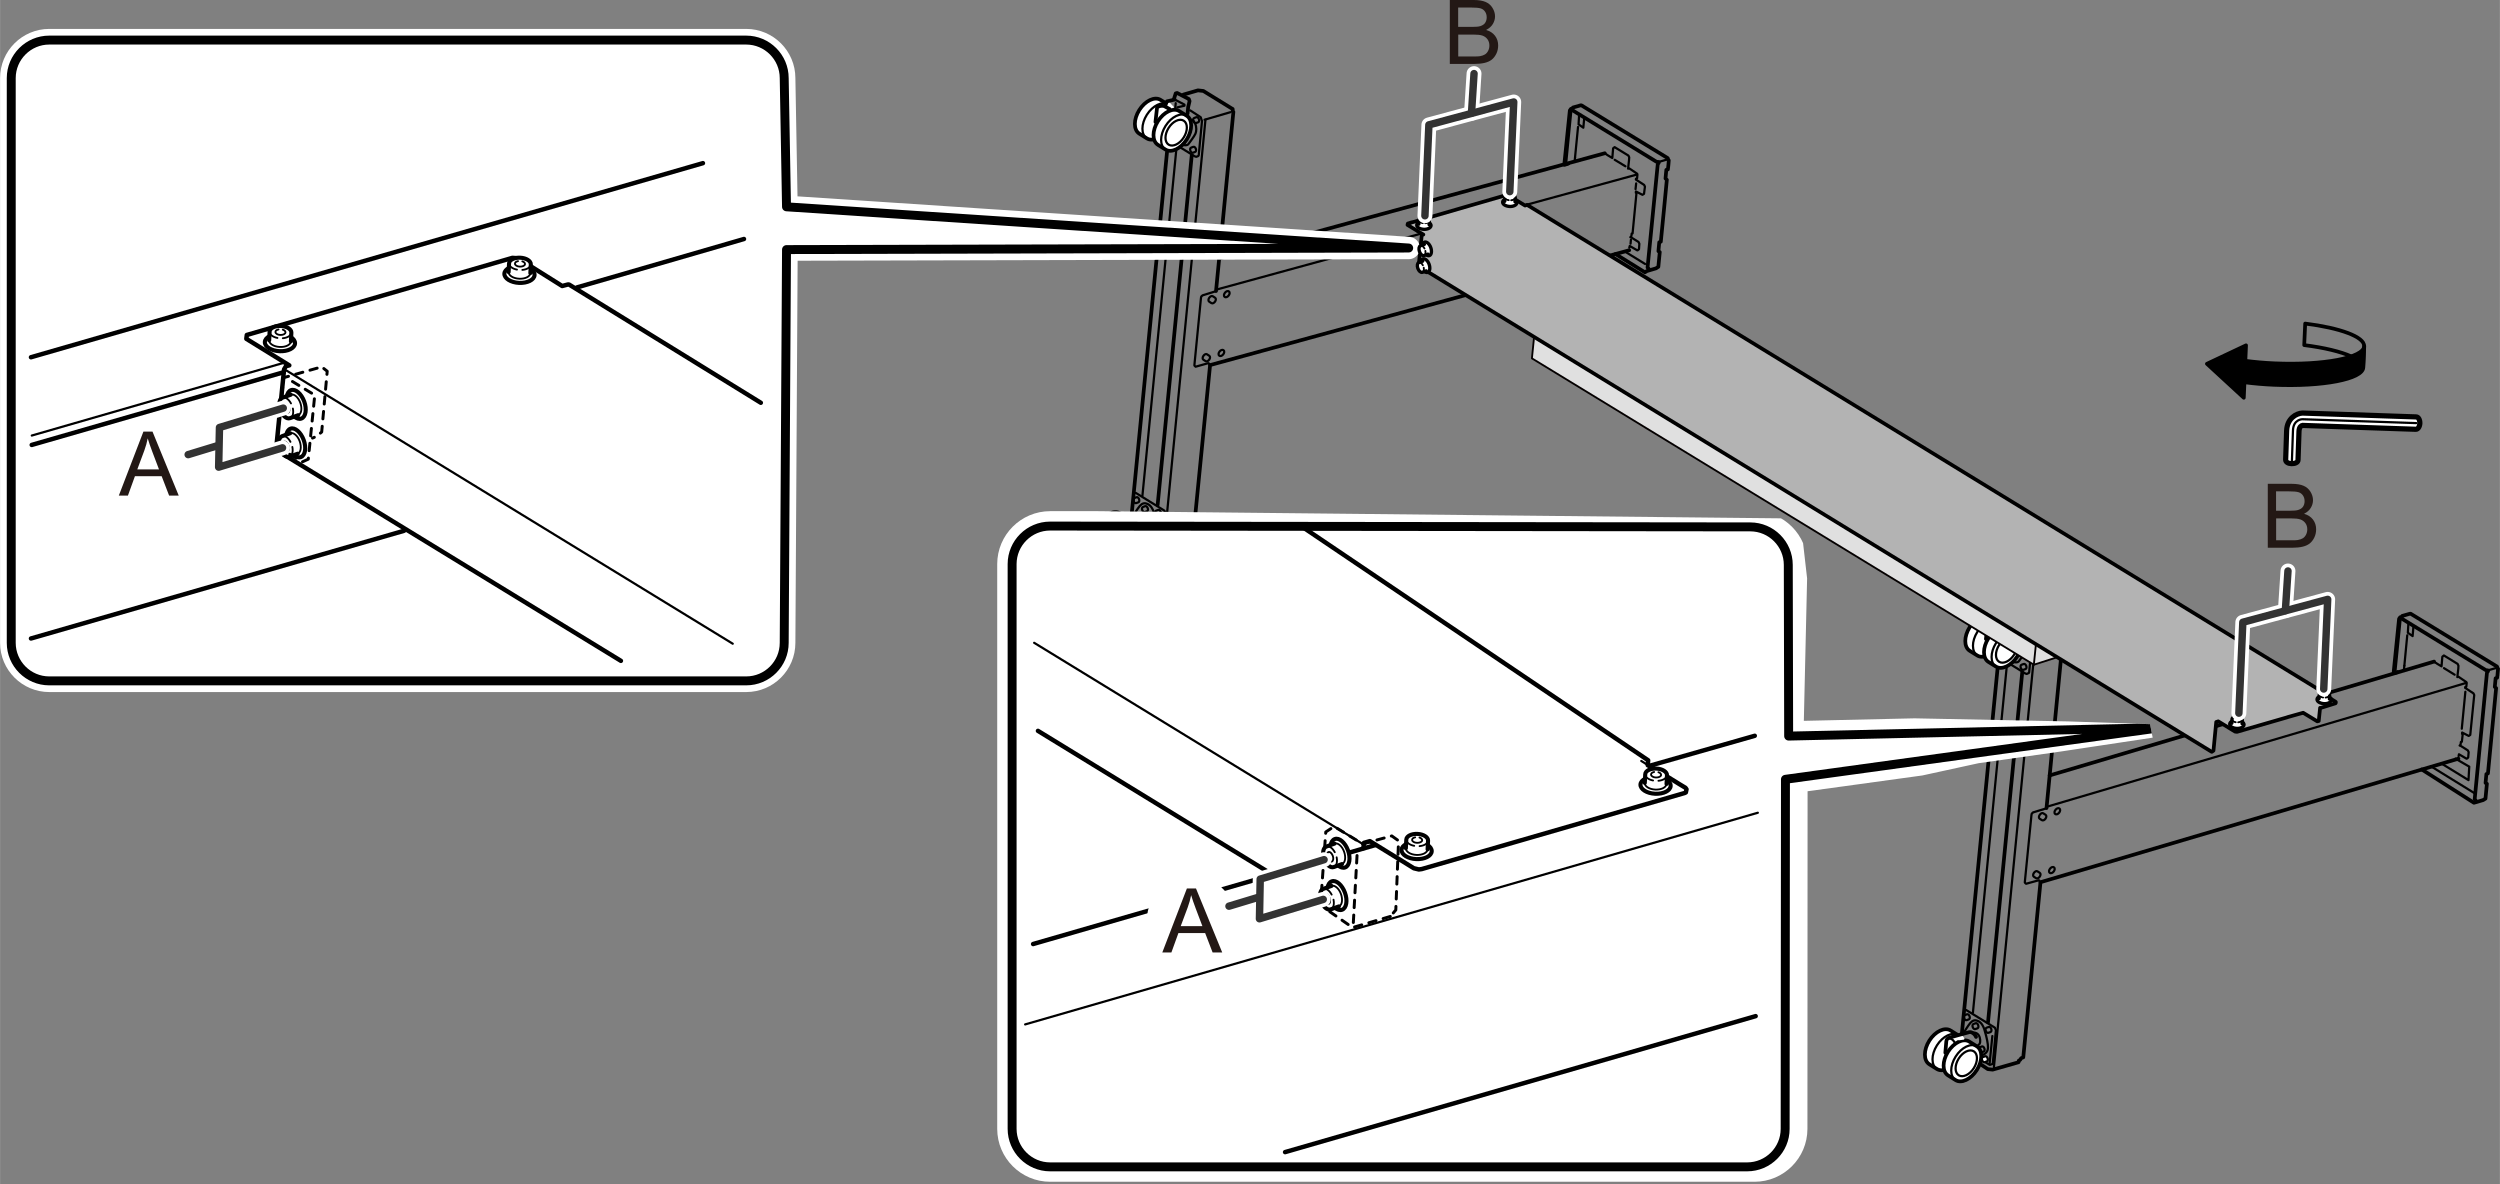 <?xml version="1.0" encoding="UTF-8"?>
<svg xmlns="http://www.w3.org/2000/svg" width="118.37mm" height="56.06mm" xmlns:xlink="http://www.w3.org/1999/xlink" viewBox="0 0 335.54 158.92">
  <rect x="0" y="0" width="335.54" height="158.92" fill="#808080" stroke="none"/>
  <defs>
    <style>
      .cls-1, .cls-2, .cls-3, .cls-4, .cls-5, .cls-6, .cls-7, .cls-8, .cls-9, .cls-10 {
        fill: #fff;
      }

      .cls-1, .cls-2, .cls-4, .cls-11, .cls-12, .cls-13, .cls-5, .cls-14, .cls-15, .cls-6, .cls-7, .cls-8, .cls-16, .cls-17, .cls-18, .cls-19, .cls-9, .cls-20, .cls-21, .cls-22 {
        stroke-linecap: round;
        stroke-linejoin: round;
      }

      .cls-1, .cls-4, .cls-12, .cls-5, .cls-14, .cls-6, .cls-8, .cls-16, .cls-17, .cls-18, .cls-19, .cls-20, .cls-10, .cls-21, .cls-22 {
        stroke: #000;
      }

      .cls-1, .cls-17 {
        stroke-dasharray: 1;
        stroke-width: .4px;
      }

      .cls-2 {
        stroke-width: 4px;
      }

      .cls-2, .cls-13, .cls-7 {
        stroke: #fff;
      }

      .cls-4, .cls-19, .cls-20, .cls-22 {
        stroke-width: .5px;
      }

      .cls-11 {
        fill: #e0e0e0;
      }

      .cls-11, .cls-14, .cls-9 {
        stroke-width: .25px;
      }

      .cls-11, .cls-9 {
        stroke: #040000;
      }

      .cls-23, .cls-12, .cls-13, .cls-14, .cls-15, .cls-16, .cls-17, .cls-18, .cls-20, .cls-21 {
        fill: none;
      }

      .cls-12 {
        stroke-width: .6px;
      }

      .cls-13 {
        stroke-width: 2px;
      }

      .cls-5 {
        stroke-width: .45px;
      }

      .cls-15 {
        stroke: #333;
      }

      .cls-6 {
        stroke-width: .55px;
      }

      .cls-7 {
        stroke-width: 3px;
      }

      .cls-8, .cls-18 {
        stroke-width: .3px;
      }

      .cls-16 {
        stroke-width: 1.2px;
      }

      .cls-24 {
        fill: #231815;
      }

      .cls-19 {
        fill: #b3b3b3;
      }

      .cls-10 {
        stroke-width: .7px;
      }

      .cls-21 {
        stroke-width: .3px;
      }

      .cls-25 {
        clip-path: url(#clippath);
      }
    </style>
    <clipPath id="clippath">
      <polygon class="cls-23" points="276.6 100.87 288.93 99.01 288.58 97.2 277.57 96.83 244.66 96.17 241.63 69.6 133.11 68.46 133.11 158.92 243.36 158.92 243.36 107.28 265.56 102.44 265.56 102.44 276.6 100.87 276.6 100.87"/>
    </clipPath>
  </defs>
  <g id="_レイヤー_2" data-name="レイヤー_2">
    <g>
      <path class="cls-18" d="M265.7,140.57c-.12.04-.16.23-.09.42s.22.31.34.26l.3-.11c.12-.04.16-.23.09-.42s-.22-.31-.34-.26l-.3.11Z"/>
      <g>
        <line class="cls-21" x1="297.2" y1="97.36" x2="296.36" y2="96.85"/>
        <polyline class="cls-21" points="311.82 94 311.84 93.97 311.91 93.95 312.01 93.92 312.13 93.93 312.24 93.95 312.33 93.99 312.38 94.04 312.39 94.1"/>
        <polyline class="cls-21" points="299.76 97.48 299.77 97.46 299.84 97.43 299.93 97.41 300.06 97.41 300.18 97.44 300.27 97.47 300.28 97.48"/>
        <polyline class="cls-21" points="321.49 90.31 322.2 83.18 322 83.06"/>
        <line class="cls-21" x1="269.27" y1="89.37" x2="269.31" y2="89.34"/>
      </g>
      <g>
        <line class="cls-21" x1="296.18" y1="97.47" x2="296.22" y2="96.93"/>
        <line class="cls-21" x1="330.9" y1="92.85" x2="330.42" y2="97.81"/>
        <line class="cls-21" x1="274.91" y1="108.23" x2="330.92" y2="91.69"/>
        <line class="cls-21" x1="328.03" y1="89.68" x2="329.46" y2="90.56"/>
        <polyline class="cls-20" points="322.37 83.04 333.65 89.95 333.91 89.98"/>
        <line class="cls-18" x1="333.91" y1="89.98" x2="334.93" y2="89.69"/>
        <line class="cls-21" x1="326.35" y1="102.9" x2="332.23" y2="106.53"/>
        <line class="cls-21" x1="332.05" y1="107.75" x2="332.49" y2="107.61"/>
        <line class="cls-21" x1="322.71" y1="89.35" x2="323.1" y2="85.27"/>
        <line class="cls-21" x1="322.65" y1="89.93" x2="322.71" y2="89.36"/>
        <polyline class="cls-20" points="332.27 107.41 332.15 107.28 333.8 90.28 333.93 90.12"/>
        <line class="cls-20" x1="271.42" y1="90.26" x2="266.83" y2="137.19"/>
        <line class="cls-21" x1="273.26" y1="85.49" x2="267.62" y2="143.25"/>
        <line class="cls-21" x1="276.59" y1="84.47" x2="273.14" y2="85.47"/>
        <line class="cls-20" x1="268.1" y1="89.84" x2="263.31" y2="138.82"/>
        <line class="cls-21" x1="269.32" y1="89.69" x2="264.8" y2="135.94"/>
      </g>
      <g>
        <polyline class="cls-18" points="273.7 118.22 273.7 118.22 273.7 118.22 273.7 118.22 273.73 118.2 273.73 118.2 273.73 118.2 273.73 118.2 273.67 118.16 273.67 118.16 273.67 118.16 273.67 118.16 273.67 118.16 273.67 118.16 273.67 118.16 273.63 118.16 273.63 118.16 273.58 118.17 273.58 118.17 271.94 118.62 271.77 118.47 271.77 118.38 272.66 109.39 272.7 109.21 272.88 109.04 272.88 109.04 272.88 109.04 274.59 108.52"/>
        <polyline class="cls-20" points="265.65 142.73 265.65 142.73 265.65 142.73 265.65 142.73 265.65 142.73 266.8 143.5 266.8 143.5 266.8 143.5 267.45 143.57 267.45 143.57 267.45 143.57 270.92 142.58 270.92 142.58 270.92 142.58 270.95 142.52 270.95 142.52 270.95 142.52 270.96 142.36 270.96 142.36 270.96 142.36 271.14 142.26 271.14 142.26 271.28 142.03 271.28 142.03 271.28 142.03 271.56 141.92 273.85 118.62"/>
        <polyline class="cls-18" points="330.94 91.66 330.94 91.66 331.02 91.65 331.02 91.65 331.08 91.69 331.08 91.69 331.08 91.69 331.03 92.14 331.03 92.14 331.02 92.18 331.02 92.18 330.88 92.22 330.88 92.22 330.87 92.33 330.87 92.33 331.95 93.04 331.98 93.05 331.98 93.05 331.98 93.05 332.09 93.29 331.56 98.61 331.56 98.61 331.56 98.64 331.56 98.64 331.56 98.64 331.35 98.78 330.47 98.32 330.46 98.51 330.54 98.57 330.43 99.56 330.43 99.56 330.3 99.59 330.3 99.59 330.26 99.93 330.26 99.93 330.13 100.07 330.3 100.13 331.23 100.72 331.23 100.72 331.23 100.72 331.34 100.95 331.34 100.95 331.34 100.95 331.34 100.95 331.28 101.68 331.28 101.68 331.1 101.83 331.1 101.83 331.1 101.83 331.06 101.83 331.06 101.83 331.06 101.83 331.06 101.83 331.05 101.83 331.05 101.83 331.05 101.83 330.04 101.24 329.99 101.49"/>
        <polyline class="cls-18" points="326.79 88.88 326.79 88.88 326.82 88.91 326.82 88.91 326.9 88.95 326.9 88.95 326.9 88.95 326.9 88.95 326.99 89 326.99 89 326.99 89 326.99 89 326.99 89 326.99 89 326.99 89 326.99 89 327.11 89.09 327.11 89.09 327.11 89.09 327.11 89.09 327.11 89.09 327.7 89.44 327.7 89.44 327.7 89.44 327.81 88.15 327.81 88.15 327.84 88.12 327.84 88.12 328.02 87.98 329.86 89.11 329.86 89.11 329.86 89.11 329.97 89.36 329.97 89.36 329.97 89.36 329.95 89.76 329.82 90.88 329.82 90.88 329.82 90.88 329.82 90.88 329.97 90.83 329.97 90.83 331.04 91.56"/>
        <line class="cls-20" x1="275.1" y1="104.08" x2="326.7" y2="88.8"/>
        <polyline class="cls-20" points="273.85 118.42 273.85 118.42 273.85 118.42 273.85 118.42 329.97 101.83"/>
        <polyline class="cls-20" points="311.86 94.11 311.82 94.07 311.79 93.97 311.79 93.97 312.08 93.9 312.08 93.9 312.08 93.92 312.09 93.92 312.09 93.92 312.09 93.92 312.13 93.93 312.13 93.93 312.13 93.93 312.13 93.93 312.24 93.95 312.24 93.95 312.24 93.95 312.33 93.99 312.33 93.99 312.38 94 312.38 94 312.42 94.1 312.42 94.1 312.26 94.18 312.26 94.18 312.26 94.18 312.04 94.19 312.04 94.19 312.04 94.19 312.02 94.19 312.02 94.19 312.01 94.19 312.01 94.19 312.01 94.19 312.01 94.19 312.01 94.19 312.01 94.19 312.01 94.19 312.01 94.19 311.98 94.17 311.98 94.17 311.98 94.17 311.98 94.17 311.98 94.17 311.9 94.15 311.9 94.15 311.86 94.11"/>
        <polyline class="cls-20" points="299.91 97.41 299.89 97.4 300.13 97.41 300.13 97.41 300.13 97.41 300.35 97.51 300.35 97.51 300.33 97.52 300.33 97.52 300.33 97.58 300.33 97.58 300.35 97.57 300.35 97.57 300.33 97.61 300.33 97.61 300.33 97.63 300.33 97.63 300.33 97.63 300.33 97.63 300.33 97.63 300.29 97.65 300.29 97.65 300.29 97.65 300.29 97.65 300.22 97.66 300.22 97.66 300.18 97.68 300.18 97.68 300 97.68 300 97.68 299.95 97.69 299.95 97.69 299.95 97.69 299.95 97.69 299.95 97.69 299.95 97.69 299.95 97.69 299.95 97.66 299.92 97.65 299.92 97.65 299.92 97.65 299.95 97.66 299.95 97.66 299.84 97.63 299.74 97.57 299.74 97.57 299.73 97.46 299.73 97.46 299.91 97.41"/>
        <polyline class="cls-20" points="297.35 97.26 296.59 96.78 296.36 96.85 296.36 96.85 296.36 96.85 296.22 96.93 296.22 96.93 296.14 97.59 296.44 97.54 296.44 97.54 296.44 97.54 296.49 97.51 296.49 97.51 296.49 97.51 296.49 97.5 296.49 97.5 296.49 97.5 296.64 97.46 296.64 97.46 296.64 97.46 296.66 97.46 296.66 97.46 297.11 97.33 297.11 97.33 297.17 97.33 297.17 97.33 297.26 97.29 297.26 97.29 297.32 97.29 297.32 97.29 297.32 97.29 297.35 97.26 297.35 97.26"/>
        <polyline class="cls-20" points="299.78 97.44 299.78 97.44 299.77 97.46 299.77 97.46 299.77 97.46 299.77 97.46 299.73 97.48 299.73 97.48 299.73 97.48 299.74 97.51 299.74 97.51 299.74 97.51 299.77 97.54 299.77 97.54 299.77 97.58 299.77 97.58 299.8 97.59 299.8 97.59 299.82 97.59 299.82 97.59 299.82 97.59 299.82 97.62 299.82 97.62 299.82 97.62 299.82 97.62 299.82 97.62 299.89 97.65 299.95 97.66 299.95 97.66 299.95 97.66 299.99 97.61 299.99 97.61 299.98 97.72 299.98 97.72 299.98 97.72 300.16 97.68 300.16 97.68 300.16 97.68 300.17 97.68 300.17 97.68 300.21 97.66 300.21 97.66 300.18 97.63 300.18 97.63 300.28 97.65 300.28 97.65 300.22 97.66 300.22 97.66 300.28 97.61 300.28 97.61 300.31 97.63 300.31 97.61 300.31 97.61 300.31 97.61 300.32 97.61 300.32 97.61 300.32 97.61 300.33 97.59 300.33 97.59 300.33 97.59 300.33 97.58 300.33 97.58 300.33 97.58 300.33 97.58 300.32 97.57 300.32 97.57 300.32 97.57 300.32 97.52 300.32 97.52 300.32 97.52 300.32 97.48 300.32 97.48 300.25 97.48 300.25 97.48 300.24 97.5 300.24 97.5 300.24 97.5 300.24 97.5 300.24 97.5 300.24 97.5 300.24 97.5 300.22 97.48 300.22 97.48 300.22 97.46 300.13 97.41 300.13 97.41 300.13 97.41 300.13 97.41 300.1 97.44 300.1 97.44 300.06 97.41 300.06 97.41 299.93 97.41 299.93 97.41 299.93 97.41 299.93 97.4 299.93 97.4 299.95 97.41 299.95 97.41 299.92 97.41 299.92 97.41 299.93 97.4 299.93 97.4 299.93 97.4 299.93 97.44 299.93 97.44 299.92 97.44 299.92 97.44 299.87 97.41 299.87 97.41 299.87 97.41 299.87 97.41 299.78 97.44"/>
        <polyline class="cls-20" points="311.86 94.1 311.83 94.11 311.93 94.15 311.93 94.15 311.93 94.15 312.05 94.11 312.05 94.11 312.05 94.11 312.05 94.19 312.05 94.19 312.05 94.19 312.17 94.15 312.17 94.15 312.17 94.15 312.2 94.19 312.35 94.15 312.35 94.15 312.35 94.15 312.35 94.17 312.35 94.17 312.33 94.15 312.33 94.15 312.35 94.15 312.37 94.14 312.37 94.14 312.37 94.14 312.42 94.07 312.42 94.07 312.38 94.07 312.38 94.07 312.28 93.95 312.28 93.95 312.28 93.95 312.26 93.95 312.26 93.95 312.02 93.97 312.02 93.97 312.02 93.97 312.02 93.95 311.91 93.95 311.91 93.95 311.91 93.95 311.91 93.95 311.86 93.97 311.86 93.97 311.8 94.01 311.8 94.01 311.83 94.11 311.83 94.11 311.83 94.11 311.86 94.1"/>
        <polyline class="cls-20" points="325.05 103.28 332.05 107.75 332.05 107.75 333.28 107.39 333.28 107.39 333.28 107.39 333.6 107.19 333.6 107.19 333.6 107.19 333.79 105.2 333.79 105.2 333.79 105.2 333.79 105.2 333.61 105.09 333.61 105.09 333.61 105.09 333.61 105.09 333.61 105.09 333.72 103.9 333.72 103.9 333.72 103.9 333.93 103.81 333.93 103.81 334.63 96.52 334.63 96.52 334.63 96.52 335.03 92.36 335.03 92.36 335.03 92.36 334.85 92.2 334.85 92.2 334.85 92.2 334.96 91.04 334.96 91.04 335.16 90.97 335.16 90.97 335.16 90.97 335.18 90.89 335.18 90.89 335.19 90.71 335.19 90.71 335.21 90.68 335.21 90.68 335.21 90.68 335.21 90.68 335.21 90.64 335.21 90.64 335.23 90.37 335.23 90.37 335.29 89.76 335.29 89.76 335.29 89.76 335.19 89.68 335.19 89.68 335.19 89.68 335.18 89.54 335.18 89.54 335.14 89.46 335.14 89.46 335.14 89.46 335.14 89.46 323.55 82.37 323.55 82.37 323.55 82.37 323.45 82.38 323.45 82.38 323.45 82.38 322.43 82.67 322.43 82.67 322.4 82.78 322.4 82.78 322.4 82.78 322.15 82.85 322.15 82.85 322.15 82.85 322 83.06 322 83.06 322 83.06 321.29 90.08 321.29 90.35 321.4 90.34 321.4 90.34 321.4 90.34 321.41 90.31 321.41 90.31 321.47 90.31 321.47 90.31 321.52 90.28 321.52 90.28 321.52 90.28 321.55 90.28 321.55 90.28 321.55 90.28 321.55 90.28 321.56 90.28 321.56 90.28 321.56 90.28 321.62 90.26 321.62 90.26 321.62 90.26 321.65 90.26 321.65 90.26 321.65 90.26 321.8 90.2 321.8 90.2 321.8 90.2"/>
        <polyline class="cls-18" points="269.86 89.18 271.44 90.15 271.44 90.15 271.62 90.26 271.62 90.26 271.62 90.26 271.65 90.28 271.64 90.28 271.64 90.28 271.69 90.3 271.69 90.3 271.69 90.3 271.69 90.3 271.69 90.3 271.69 90.3 271.69 90.3 271.72 90.33 271.72 90.33 271.72 90.33 271.72 90.33 271.72 90.33 271.72 90.33 271.72 90.33 271.77 90.36 271.77 90.36 271.8 90.39 271.8 90.39 271.82 90.39 271.82 90.39 272.02 90.46 272.24 90.36 272.24 90.36 272.24 90.36 272.27 90.36 272.27 90.36 272.27 90.36 272.27 90.36 272.27 90.36 272.27 90.36 272.27 90.36 272.27 90.36 272.27 90.36 272.27 90.36 272.3 90.33 272.3 90.33 272.3 90.33 272.35 90.24 272.79 85.61 272.75 85.54 272.62 85.14 271.22 84.22"/>
        <polyline class="cls-20" points="274.68 108.46 276.98 84.73 276.98 84.73 277.01 84.43 277.01 84.43 277.01 84.43 276.91 84.34 276.91 84.34 276.91 84.34 276.92 84.21 276.92 84.21 276.92 84.21 276.91 84.03 276.91 84.03 276.87 84.01 276.87 84.01 272.97 81.62 272.97 81.62 272.97 81.62 272.26 81.54 272.26 81.54 272.24 81.54 272.24 81.54 270.32 82.1"/>
      </g>
      <polyline class="cls-21" points="323.93 84.11 323.82 85.38 323.18 84.93 323.25 83.74"/>
      <path class="cls-4" d="M262.82,138.95c-.26-.17-.75-.47-1.01-.63-.79-.5-2.07.11-2.86,1.36s-.79,2.67,0,3.17c.26.17.75.47,1.01.63.79.5,2.07-.11,2.86-1.36s.79-2.67,0-3.17Z"/>
      <ellipse class="cls-21" cx="261.4" cy="141.21" rx="2.68" ry="1.69" transform="translate(2.64 287.21) rotate(-57.81)"/>
      <path class="cls-4" d="M265.33,140.44c-.26-.17-.75-.47-1.01-.63-.79-.5-2.07.11-2.86,1.36s-.79,2.67,0,3.17c.26.17.75.47,1.01.63.79.5,2.07-.11,2.86-1.36s.79-2.67,0-3.17Z"/>
      <ellipse class="cls-21" cx="263.9" cy="142.71" rx="2.68" ry="1.69" transform="translate(2.55 290.03) rotate(-57.81)"/>
      <ellipse class="cls-21" cx="263.9" cy="142.71" rx="1.9" ry="1.2" transform="translate(2.55 290.03) rotate(-57.81)"/>
      <path class="cls-21" d="M263.61,138.55s.55-.91.84-1.24c.32-.36.62-.46,1.07-.25s.68.71.8,1.06.42,1.47.48,2.05.06,1.05-.61,1.4"/>
      <path class="cls-21" d="M264.93,138.6c.39,0,.68.26.79.67s.09.87-.18.98"/>
      <polygon class="cls-3" points="262.52 139.13 263.31 138.9 263.67 139.38 263.61 139.54 262.87 139.64 262.52 139.13"/>
      <path class="cls-20" d="M261.1,141.3s.11-1.22.13-1.52.2-.43.47-.52,2.61-.72,2.61-.72c.36-.09.81.33.91.64"/>
      <path class="cls-21" d="M261.35,139.45c.42-.2.79.09,1.01.48"/>
      <polyline class="cls-21" points="263.9 135.57 267.75 137.94 267.89 138.27 267.46 142.81 267.06 142.93 266.16 142.39"/>
      <line class="cls-21" x1="267.41" y1="139.06" x2="267.05" y2="142.69"/>
      <path class="cls-18" d="M266.62,137.95c-.12.04-.16.23-.09.42s.22.31.34.26l.3-.11c.12-.04.16-.23.09-.42s-.22-.31-.34-.26l-.3.11Z"/>
      <path class="cls-18" d="M264.87,137.45c-.12.04-.16.23-.09.42s.22.31.34.26l.3-.11c.12-.04.16-.23.09-.42s-.22-.31-.34-.26l-.3.11Z"/>
      <path class="cls-18" d="M263.71,136.25c-.12.04-.16.23-.09.42s.22.31.34.26l.3-.11c.12-.04.16-.23.09-.42s-.22-.31-.34-.26l-.3.11Z"/>
      <path class="cls-8" d="M266.13,141.89c-.12.04-.16.23-.09.42s.22.31.34.26l.3-.11c.12-.04.16-.23.09-.42s-.22-.31-.34-.26l-.3.11Z"/>
      <ellipse class="cls-18" cx="276.12" cy="108.88" rx=".46" ry=".31" transform="translate(19.76 258.46) rotate(-51.78)"/>
      <ellipse class="cls-18" cx="275.39" cy="116.77" rx=".46" ry=".31" transform="translate(13.28 260.9) rotate(-51.78)"/>
      <path class="cls-18" d="M273.3,117.88c.12.08.33-.01.47-.21s.14-.43.01-.51l-.32-.21c-.12-.08-.33.01-.47.21s-.14.43-.02.51l.32.21Z"/>
      <path class="cls-18" d="M274.08,110.09c.12.08.33-.01.47-.21s.14-.43.01-.51l-.32-.21c-.12-.08-.33.01-.47.21s-.14.43-.02.51l.32.21Z"/>
      <path class="cls-4" d="M268.24,83.45c-.26-.17-.75-.47-1.01-.63-.79-.5-2.07.11-2.86,1.36s-.79,2.67,0,3.17c.26.17.75.47,1.01.63.79.5,2.07-.11,2.86-1.36s.79-2.67,0-3.17Z"/>
      <ellipse class="cls-21" cx="266.82" cy="85.71" rx="2.68" ry="1.69" transform="translate(52.15 265.86) rotate(-57.81)"/>
      <path class="cls-4" d="M270.75,84.94c-.26-.17-.75-.47-1.01-.63-.79-.5-2.07.11-2.86,1.36s-.79,2.67,0,3.17c.26.17.75.47,1.01.63.79.5,2.07-.11,2.86-1.36s.79-2.67,0-3.17Z"/>
      <ellipse class="cls-21" cx="269.32" cy="87.21" rx="2.68" ry="1.69" transform="translate(52.05 268.68) rotate(-57.81)"/>
      <ellipse class="cls-21" cx="269.32" cy="87.21" rx="1.9" ry="1.2" transform="translate(52.05 268.68) rotate(-57.81)"/>
      <polyline class="cls-20" points="269.03 82.69 269.27 81.94 269.46 81.89 271.03 82.69 271.12 82.97 270.94 83.78 270.86 84.63"/>
      <line class="cls-18" x1="269.32" y1="82.86" x2="270.44" y2="83.44"/>
      <line class="cls-18" x1="270.44" y1="83.6" x2="269.48" y2="83.81"/>
      <line class="cls-18" x1="269.27" y1="83.26" x2="269.2" y2="83.91"/>
      <path class="cls-18" d="M271.42,85.49c.24.1.37.31.46.52.21.46.18,1.02.04,1.34-.21.46-.77,1.14-.94,1.39s-.63.15-.82.12"/>
      <path class="cls-18" d="M271.74,85.25c-.12.04-.16.23-.09.42s.22.31.34.26l.3-.11c.12-.04.16-.23.09-.42s-.22-.31-.34-.26l-.3.11Z"/>
      <path class="cls-18" d="M271.32,89.23c-.12.04-.16.23-.09.42s.22.31.34.26l.3-.11c.12-.04.16-.23.09-.42s-.22-.31-.34-.26l-.3.11Z"/>
      <polygon class="cls-3" points="268.4 82.99 269.11 83.76 268.89 83.86 268.15 84.02 268 83.54 268.4 82.99"/>
      <path class="cls-20" d="M266.55,85.77l.22-1.98c.56-.31.98-.14.98-.14l.69.38"/>
      <polyline class="cls-20" points="267.84 83.6 268.1 83 269.13 82.77"/>
    </g>
    <g>
      <g>
        <path class="cls-18" d="M154.23,71.17c-.12.04-.16.23-.09.42s.22.31.34.26l.3-.11c.12-.04.16-.23.09-.42s-.22-.31-.34-.26l-.3.11Z"/>
        <path class="cls-4" d="M156.78,14.04c-.26-.17-.75-.47-1.01-.63-.79-.5-2.07.11-2.86,1.36s-.79,2.67,0,3.17c.26.17.75.47,1.01.63.79.5,2.07-.11,2.86-1.36s.79-2.67,0-3.17Z"/>
        <ellipse class="cls-21" cx="155.35" cy="16.31" rx="2.68" ry="1.69" transform="translate(58.79 139.09) rotate(-57.81)"/>
        <g>
          <line class="cls-21" x1="157.8" y1="19.96" x2="157.84" y2="19.94"/>
          <polyline class="cls-21" points="210.19 22.07 210.89 14.94 210.7 14.82"/>
        </g>
        <g>
          <line class="cls-20" x1="155.37" y1="67.78" x2="159.95" y2="20.86"/>
          <line class="cls-21" x1="161.79" y1="16.08" x2="156.15" y2="73.85"/>
          <line class="cls-21" x1="165.13" y1="15.06" x2="161.67" y2="16.07"/>
          <line class="cls-20" x1="156.63" y1="20.43" x2="151.85" y2="69.41"/>
          <line class="cls-21" x1="157.86" y1="20.28" x2="153.33" y2="66.54"/>
          <line class="cls-21" x1="219.6" y1="24.62" x2="219.52" y2="25.38"/>
          <line class="cls-21" x1="163.45" y1="38.82" x2="219.62" y2="23.45"/>
          <line class="cls-21" x1="216.72" y1="21.45" x2="218.16" y2="22.32"/>
          <polyline class="cls-20" points="211.07 14.81 222.34 21.72 222.61 21.74"/>
          <line class="cls-18" x1="222.61" y1="21.74" x2="223.62" y2="21.45"/>
          <line class="cls-21" x1="218.31" y1="33.9" x2="220.8" y2="35.43"/>
          <line class="cls-21" x1="221.04" y1="36.38" x2="221.48" y2="36.24"/>
          <line class="cls-21" x1="211.4" y1="21.11" x2="211.8" y2="17.04"/>
          <line class="cls-21" x1="211.34" y1="21.69" x2="211.4" y2="21.12"/>
          <polyline class="cls-20" points="221.26 36.03 221.13 35.91 222.5 22.05 222.62 21.88"/>
        </g>
        <g>
          <polyline class="cls-20" points="163.21 39.06 165.51 15.32 165.51 15.32 165.54 15.02 165.54 15.02 165.54 15.02 165.44 14.94 165.44 14.94 165.44 14.94 165.46 14.8 165.46 14.8 165.46 14.8 165.44 14.62 165.44 14.62 165.4 14.61 165.4 14.61 161.51 12.21 161.51 12.21 161.51 12.21 160.79 12.13 160.79 12.13 160.78 12.13 160.78 12.13 158.85 12.69"/>
          <polyline class="cls-18" points="162.23 48.82 162.23 48.82 162.23 48.82 162.23 48.82 162.26 48.79 162.26 48.79 162.26 48.79 162.26 48.79 162.21 48.75 162.21 48.75 162.21 48.75 162.21 48.75 162.21 48.75 162.21 48.75 162.21 48.75 162.17 48.75 162.17 48.75 162.11 48.76 162.11 48.76 160.47 49.22 160.31 49.07 160.31 48.97 161.19 39.98 161.23 39.8 161.41 39.64 161.41 39.64 161.41 39.64 163.12 39.11"/>
          <polyline class="cls-20" points="154.18 73.32 154.18 73.32 154.18 73.32 154.18 73.32 154.18 73.32 155.34 74.1 155.34 74.1 155.34 74.1 155.98 74.16 155.98 74.16 155.98 74.16 159.45 73.17 159.45 73.17 159.45 73.17 159.48 73.12 159.48 73.12 159.48 73.12 159.5 72.95 159.5 72.95 159.5 72.95 159.67 72.86 159.67 72.86 159.81 72.62 159.81 72.62 159.81 72.62 160.09 72.52 162.39 49.22"/>
          <polyline class="cls-18" points="158.39 19.77 159.98 20.75 159.98 20.75 160.16 20.86 160.16 20.86 160.16 20.86 160.18 20.87 160.17 20.87 160.17 20.87 160.22 20.9 160.22 20.9 160.22 20.9 160.22 20.9 160.22 20.9 160.22 20.9 160.22 20.9 160.25 20.93 160.25 20.93 160.25 20.93 160.25 20.93 160.25 20.93 160.25 20.93 160.25 20.93 160.31 20.96 160.31 20.96 160.34 20.98 160.34 20.98 160.35 20.98 160.35 20.98 160.56 21.05 160.78 20.96 160.78 20.96 160.78 20.96 160.8 20.96 160.8 20.96 160.8 20.96 160.8 20.96 160.8 20.96 160.8 20.96 160.8 20.96 160.8 20.96 160.8 20.96 160.8 20.96 160.83 20.93 160.83 20.93 160.83 20.93 160.89 20.83 161.33 16.21 161.28 16.14 161.16 15.74 159.75 14.82"/>
          <polyline class="cls-18" points="219.63 23.42 219.63 23.42 219.71 23.41 219.71 23.41 219.77 23.45 219.77 23.45 219.77 23.45 219.73 23.91 219.73 23.91 219.71 23.95 219.71 23.95 219.58 23.99 219.58 23.99 219.56 24.1 219.56 24.1 220.64 24.8 220.67 24.82 220.67 24.82 220.67 24.82 220.78 25.05 220.66 25.98 220.66 25.98 220.66 26.01 220.66 26.01 220.66 26.01 220.45 26.15 219.57 25.7 219.56 25.88 219.64 25.94 219.12 31.33 219.12 31.33 219 31.35 219 31.35 218.96 31.7 218.96 31.7 218.82 31.84 218.99 31.9 219.92 32.48 219.92 32.48 219.92 32.48 220.03 32.72 220.03 32.72 220.03 32.72 220.03 32.72 219.98 33.45 219.98 33.45 219.8 33.6 219.8 33.6 219.8 33.6 219.76 33.6 219.76 33.6 219.76 33.6 219.76 33.6 219.74 33.6 219.74 33.6 219.74 33.6 218.74 33.01 218.68 33.25"/>
          <polyline class="cls-18" points="215.49 20.64 215.49 20.64 215.52 20.67 215.52 20.67 215.6 20.71 215.6 20.71 215.6 20.71 215.6 20.71 215.68 20.77 215.68 20.77 215.68 20.77 215.68 20.77 215.68 20.77 215.68 20.77 215.68 20.77 215.68 20.77 215.8 20.85 215.8 20.85 215.8 20.85 215.8 20.85 215.8 20.85 216.4 21.21 216.4 21.21 216.4 21.21 216.51 19.91 216.51 19.91 216.53 19.89 216.53 19.89 216.71 19.75 218.56 20.88 218.56 20.88 218.56 20.88 218.67 21.12 218.67 21.12 218.67 21.12 218.64 21.52 218.52 22.64 218.52 22.64 218.52 22.64 218.52 22.64 218.67 22.6 218.67 22.6 219.74 23.32"/>
          <line class="cls-20" x1="163.63" y1="34.68" x2="215.39" y2="20.57"/>
          <polyline class="cls-20" points="162.39 49.01 162.39 49.01 162.39 49.01 162.39 49.01 218.67 33.59"/>
          <polyline class="cls-20" points="216.83 34.1 220.78 36.55 221.04 36.38 222.26 36.02 222.26 36.02 222.26 36.02 222.58 35.81 222.58 35.81 222.58 35.81 222.77 33.83 222.77 33.83 222.77 33.83 222.77 33.83 222.59 33.72 222.59 33.72 222.59 33.72 222.59 33.72 222.59 33.72 222.7 32.52 222.7 32.52 222.7 32.52 222.91 32.44 222.91 32.44 223.32 28.28 223.32 28.28 223.32 28.28 223.72 24.13 223.72 24.13 223.72 24.13 223.54 23.96 223.54 23.96 223.54 23.96 223.65 22.8 223.65 22.8 223.86 22.74 223.86 22.74 223.86 22.74 223.87 22.65 223.87 22.65 223.89 22.47 223.89 22.47 223.9 22.45 223.9 22.45 223.9 22.45 223.9 22.45 223.9 22.4 223.9 22.4 223.93 22.13 223.93 22.13 223.98 21.52 223.98 21.52 223.98 21.52 223.89 21.44 223.89 21.44 223.89 21.44 223.87 21.3 223.87 21.3 223.83 21.22 223.83 21.22 223.83 21.22 223.83 21.22 212.24 14.13 212.24 14.13 212.24 14.13 212.14 14.14 212.14 14.14 212.14 14.14 211.12 14.43 211.12 14.43 211.1 14.54 211.1 14.54 211.1 14.54 210.85 14.61 210.85 14.61 210.85 14.61 210.7 14.82 210.7 14.82 210.7 14.82 209.98 21.84 209.98 22.12 210.09 22.1 210.09 22.1 210.09 22.1 210.11 22.07 210.11 22.07 210.16 22.07 210.16 22.07 210.22 22.05 210.22 22.05 210.22 22.05 210.24 22.05 210.24 22.05 210.24 22.05 210.24 22.05 210.26 22.05 210.26 22.05 210.26 22.05 210.31 22.02 210.31 22.02 210.31 22.02 210.34 22.02 210.34 22.02 210.34 22.02 210.49 21.96 210.49 21.96 210.49 21.96"/>
        </g>
        <polyline class="cls-21" points="212.63 15.88 212.51 17.14 211.87 16.69 211.94 15.5"/>
        <line class="cls-21" x1="218.9" y1="32.17" x2="218.85" y2="32.71"/>
        <path class="cls-4" d="M159.28,15.54c-.26-.17-.75-.47-1.01-.63-.79-.5-2.07.11-2.86,1.36s-.79,2.67,0,3.17c.26.17.75.47,1.01.63.79.5,2.07-.11,2.86-1.36s.79-2.67,0-3.17Z"/>
        <ellipse class="cls-21" cx="157.86" cy="17.8" rx="2.68" ry="1.69" transform="translate(58.7 141.92) rotate(-57.81)"/>
        <ellipse class="cls-21" cx="157.86" cy="17.8" rx="1.9" ry="1.2" transform="translate(58.7 141.92) rotate(-57.81)"/>
        <polyline class="cls-20" points="157.56 13.29 157.8 12.53 157.99 12.48 159.56 13.29 159.66 13.57 159.47 14.37 159.39 15.23"/>
        <line class="cls-18" x1="157.86" y1="13.46" x2="158.97" y2="14.04"/>
        <line class="cls-18" x1="158.97" y1="14.19" x2="158.02" y2="14.41"/>
        <line class="cls-18" x1="157.8" y1="13.85" x2="157.74" y2="14.51"/>
        <path class="cls-18" d="M159.95,16.08c.24.1.37.31.46.52.21.46.18,1.02.04,1.34-.21.46-.77,1.14-.94,1.39s-.63.15-.82.12"/>
        <path class="cls-18" d="M160.27,15.84c-.12.04-.16.23-.09.42s.22.31.34.26l.3-.11c.12-.04.16-.23.09-.42s-.22-.31-.34-.26l-.3.11Z"/>
        <path class="cls-18" d="M159.86,19.82c-.12.04-.16.23-.09.42s.22.31.34.26l.3-.11c.12-.04.16-.23.09-.42s-.22-.31-.34-.26l-.3.11Z"/>
        <path class="cls-4" d="M151.36,69.55c-.26-.17-.75-.47-1.01-.63-.79-.5-2.07.11-2.86,1.36s-.79,2.67,0,3.17c.26.17.75.47,1.01.63.79.5,2.07-.11,2.86-1.36s.79-2.67,0-3.17Z"/>
        <ellipse class="cls-21" cx="149.93" cy="71.81" rx="2.68" ry="1.69" transform="translate(9.29 160.44) rotate(-57.81)"/>
        <path class="cls-4" d="M153.86,71.04c-.26-.17-.75-.47-1.01-.63-.79-.5-2.07.11-2.86,1.36s-.79,2.67,0,3.17c.26.17.75.47,1.01.63.79.5,2.07-.11,2.86-1.36s.79-2.67,0-3.17Z"/>
        <ellipse class="cls-21" cx="152.44" cy="73.3" rx="2.68" ry="1.69" transform="translate(9.2 163.27) rotate(-57.81)"/>
        <ellipse class="cls-21" cx="152.44" cy="73.3" rx="1.9" ry="1.2" transform="translate(9.2 163.27) rotate(-57.81)"/>
        <path class="cls-21" d="M152.14,69.15s.55-.91.84-1.24c.32-.36.62-.46,1.07-.25s.68.71.8,1.06.42,1.47.48,2.05.06,1.05-.61,1.4"/>
        <path class="cls-21" d="M153.47,69.19c.39,0,.68.26.79.67s.09.87-.18.98"/>
        <polygon class="cls-3" points="151.05 69.72 151.85 69.5 152.2 69.98 152.14 70.14 151.41 70.23 151.05 69.72"/>
        <path class="cls-20" d="M149.63,71.9s.11-1.22.13-1.52.2-.43.47-.52,2.61-.72,2.61-.72c.36-.09.81.33.91.64"/>
        <path class="cls-21" d="M149.88,70.04c.42-.2.79.09,1.01.48"/>
        <polyline class="cls-21" points="152.44 66.16 156.28 68.54 156.42 68.86 155.99 73.41 155.59 73.52 154.69 72.99"/>
        <line class="cls-21" x1="155.95" y1="69.65" x2="155.59" y2="73.29"/>
        <path class="cls-18" d="M155.15,68.55c-.12.04-.16.23-.09.42s.22.31.34.26l.3-.11c.12-.04.16-.23.09-.42s-.22-.31-.34-.26l-.3.11Z"/>
        <path class="cls-18" d="M153.4,68.05c-.12.04-.16.23-.09.42s.22.31.34.26l.3-.11c.12-.04.16-.23.09-.42s-.22-.31-.34-.26l-.3.11Z"/>
        <path class="cls-18" d="M152.24,66.85c-.12.04-.16.23-.09.42s.22.31.34.26l.3-.11c.12-.04.16-.23.09-.42s-.22-.31-.34-.26l-.3.11Z"/>
        <path class="cls-8" d="M154.66,72.49c-.12.04-.16.23-.09.42s.22.31.34.26l.3-.11c.12-.04.16-.23.09-.42s-.22-.31-.34-.26l-.3.11Z"/>
        <ellipse class="cls-18" cx="202.46" cy="29.67" rx=".33" ry=".22" transform="translate(53.9 170.38) rotate(-51.78)"/>
        <ellipse class="cls-18" cx="201.76" cy="36.24" rx=".33" ry=".22" transform="translate(48.47 172.34) rotate(-51.78)"/>
        <ellipse class="cls-18" cx="196.76" cy="31.27" rx=".33" ry=".22" transform="translate(50.47 166.52) rotate(-51.78)"/>
        <ellipse class="cls-18" cx="196.05" cy="37.85" rx=".33" ry=".22" transform="translate(45.03 168.47) rotate(-51.78)"/>
        <ellipse class="cls-18" cx="193.22" cy="32.32" rx=".33" ry=".22" transform="translate(48.3 164.13) rotate(-51.78)"/>
        <ellipse class="cls-18" cx="164.65" cy="39.47" rx=".46" ry=".31" transform="translate(31.78 144.42) rotate(-51.78)"/>
        <ellipse class="cls-18" cx="163.92" cy="47.37" rx=".46" ry=".31" transform="translate(25.3 146.85) rotate(-51.78)"/>
        <path class="cls-18" d="M161.83,48.48c.12.08.33-.01.47-.21s.14-.43.01-.51l-.32-.21c-.12-.08-.33.01-.47.21s-.14.43-.02.51l.32.21Z"/>
        <path class="cls-18" d="M162.61,40.69c.12.08.33-.01.47-.21s.14-.43.01-.51l-.32-.21c-.12-.08-.33.01-.47.21s-.14.43-.02.51l.32.21Z"/>
      </g>
      <polygon class="cls-3" points="156.88 13.64 157.59 14.41 157.37 14.51 156.63 14.67 156.48 14.19 156.88 13.64"/>
      <path class="cls-20" d="M155.08,16.37l.22-1.98c.56-.31.98-.14.98-.14l.69.38"/>
      <polyline class="cls-20" points="156.38 14.19 156.63 13.6 157.66 13.37"/>
    </g>
    <g>
      <polygon class="cls-23" points="205.4 25.06 186.25 30.1 189.66 32.47 188.17 36.17 265.28 82.7 270.02 81.42 274.88 84.28 274.37 91.88 289.33 98.5 291.06 98.72 296.27 97.21 297.39 96.97 300.19 98.51 315.26 94.18 313.6 91.36 205.4 25.06"/>
      <g>
        <polyline class="cls-21" points="312.32 93.96 312.32 93.96 311.97 94.07 311.9 94.09 311.8 94.07 311.71 94.05 311.64 94.03 311.6 94 311.58 93.94"/>
        <polyline class="cls-21" points="300.23 97.45 300.23 97.46 299.88 97.56 299.81 97.57 299.72 97.57 299.62 97.56 299.55 97.52 299.51 97.48 299.5 97.45"/>
        <polyline class="cls-21" points="312.39 93.94 312.36 93.9 312.28 93.87 312.19 93.85 312.1 93.85 312.01 93.87 311.66 93.96"/>
        <polyline class="cls-21" points="191.46 35.88 191.44 35.86 191.32 35.79 191.24 35.71 191.17 35.59 191.11 35.44 191.11 35.31 191.15 35.2 191.21 35.13 191.3 35.09"/>
        <polyline class="cls-21" points="191.66 33.81 191.65 33.79 191.52 33.71 191.44 33.64 191.37 33.51 191.32 33.37 191.32 33.24 191.35 33.13 191.41 33.05 191.5 33.02"/>
        <line class="cls-21" x1="296.8" y1="100.88" x2="289.04" y2="96.12"/>
        <line class="cls-21" x1="297.39" y1="96.97" x2="190.88" y2="31.75"/>
      </g>
      <g>
        <polyline class="cls-20" points="191.81 33.55 191.85 33.7 191.74 33.82 191.74 33.82 191.65 33.79 191.65 33.79 191.65 33.79 191.57 33.75 191.57 33.75 191.57 33.75 191.57 33.75 191.57 33.75 191.57 33.75 191.55 33.75 191.52 33.71 191.52 33.71 191.52 33.71 191.33 33.55 191.33 33.55 191.33 33.55 191.32 33.18 191.32 33.18 191.39 33.04 191.39 33.04 191.39 33.04 191.57 33.09 191.57 33.09 191.77 33.27 191.77 33.27 191.83 33.49 191.83 33.49 191.81 33.55"/>
        <polyline class="cls-20" points="191.32 35.15 191.55 35.29 191.63 35.57 191.63 35.77 191.63 35.77 191.54 35.9 191.54 35.9 191.54 35.9 191.3 35.81 191.3 35.81 191.3 35.81 191.11 35.53 191.11 35.53 191.11 35.26 191.11 35.26 191.19 35.11 191.19 35.11 191.19 35.11 191.32 35.15 191.32 35.15 191.32 35.15"/>
        <polyline class="cls-20" points="296.6 97.45 296.65 97.56 296.71 97.7 296.71 97.9 296.71 97.9 296.6 98.05 296.6 98.05 296.6 98.05 296.49 97.98 296.49 97.98 296.45 97.96 296.45 97.96 296.43 97.94 296.43 97.94 296.4 97.94 296.4 97.92 296.4 97.92 296.4 97.92 296.23 97.78 296.23 97.78 296.23 97.78 296.23 97.72 296.23 97.72 296.19 97.57 296.19 97.57 296.16 97.46 296.16 97.46 296.27 97.21 296.27 97.21 296.27 97.21 296.56 97.39 296.56 97.39 296.6 97.45"/>
        <polyline class="cls-20" points="296.4 99.52 296.45 99.63 296.45 99.63 296.45 99.63 296.49 99.77 296.49 99.77 296.52 99.81 296.52 99.81 296.47 100.01 296.47 100.01 296.4 100.11 296.4 100.11 296.4 100.11 296.3 100.07 296.3 100.07 296.3 100.07 296.07 99.92 296.07 99.92 296.07 99.92 295.99 99.65 295.99 99.65 295.94 99.54 295.94 99.54 296.01 99.35 296.01 99.35 296.01 99.35 296.08 99.32 296.08 99.32 296.18 99.35 296.18 99.35 296.36 99.46 296.4 99.52"/>
      </g>
      <line class="cls-21" x1="297.77" y1="96.8" x2="191.3" y2="31.62"/>
      <line class="cls-20" x1="311.4" y1="95.01" x2="309.13" y2="95.67"/>
      <polyline class="cls-11" points="276.01 88.25 272.98 89.22 205.61 48.1 205.89 45.34"/>
      <line class="cls-9" x1="272.98" y1="89.22" x2="273.26" y2="86.46"/>
      <polygon class="cls-19" points="296.8 100.88 296.87 100.91 296.87 100.91 296.87 100.91 296.87 100.91 297.09 100.75 297.46 96.91 297.46 96.91 297.73 96.82 297.73 96.82 297.73 96.82 299.99 98.2 299.99 98.2 299.99 98.2 300.25 98.23 300.25 98.23 300.25 98.23 306.89 96.31 306.89 96.31 307.13 96.23 307.13 96.23 307.13 96.23 307.13 96.23 307.13 96.23 307.46 96.14 307.46 96.14 307.46 96.14 307.46 96.14 307.46 96.14 307.7 96.07 307.7 96.07 309.13 95.67 309.13 95.67 309.13 95.67 309.13 95.67 311.02 96.82 311.02 96.82 311.02 96.82 311.22 96.77 311.22 96.77 311.22 96.77 311.4 95.01 311.4 95.01 311.4 95.01 311.42 95.04 311.42 95.04 313.47 94.4 313.47 94.4 313.49 94.36 313.49 94.36 313.49 94.36 313.49 94.33 313.51 94.33 313.51 94.33 313.51 94.33 313.51 94.29 313.51 94.22 313.51 94.22 313.51 94.22 313.46 94.18 313.46 94.18 311.58 93.02 311.58 93.02 311.58 93.02 311.62 92.8 311.62 92.8 311.62 92.8 204.96 27.5 204.96 27.5 204.96 27.5 204.69 27.59 204.69 27.59 202.43 26.21 202.43 26.21 202.18 26.18 202.18 26.18 189.65 29.81 189.65 29.81 189.5 29.84 189.5 29.84 189.41 29.86 189.41 29.86 189.41 29.9 189.41 29.86 189.41 29.86 189.41 29.86 189.28 29.9 189.28 29.9 189.28 29.9 189.28 29.9 189.28 29.9 189.17 29.94 189.17 29.94 189.17 29.95 189.17 29.94 189.17 29.94 189.17 29.94 188.95 30.01 188.95 30.01 189.04 29.97 189.04 29.97 188.95 30.01 188.91 30.19 188.91 30.19 188.91 30.19 190.18 30.96 190.18 30.96 190.25 31 190.25 31 190.27 31 190.27 31.04 190.27 31.04 190.27 31.04 190.34 31.07 190.34 31.07 191.04 31.48 190.82 31.59 190.82 31.59 190.82 31.59 190.82 31.59 190.42 35.57 190.42 35.57 190.42 35.57 190.53 35.81 190.53 35.81 190.58 35.84 296.8 100.88"/>
    </g>
    <polyline class="cls-21" points="327.72 102.5 331.32 104.71 331.42 102.9 329.57 101.83"/>
  </g>
  <g id="_レイヤー_4" data-name="レイヤー_4">
    <g class="cls-25">
      <path class="cls-2" d="M235.49,156.62h-94.55c-2.81,0-5.1-2.3-5.1-5.1v-75.81c0-2.81,2.3-5.1,5.1-5.1h94.55c2.81,0,5.1,2.3,5.1,5.1l-.53,23.09,49.91-1.13-49.36,6.79-.02,47.06c0,2.81-2.29,5.1-5.1,5.1Z"/>
      <path class="cls-16" d="M234.49,156.62h-93.55c-2.81,0-5.1-2.3-5.1-5.1v-75.81c0-2.81,2.3-5.1,5.1-5.1l93.98.11c2.81,0,5.1,2.3,5.1,5.1l.05,22.98,49.91-1.13-50.34,6.93-.04,46.92c0,2.81-2.29,5.1-5.1,5.1Z"/>
    </g>
    <g>
      <g>
        <line class="cls-21" x1="220.29" y1="102.14" x2="221.18" y2="102.7"/>
        <line class="cls-21" x1="182.88" y1="113.27" x2="138.8" y2="86.28"/>
        <line class="cls-21" x1="137.59" y1="137.5" x2="235.93" y2="109.09"/>
      </g>
      <g>
        <polyline class="cls-12" points="182.99 113.85 183.07 113.13 183.86 112.9 189.76 116.54 190.43 116.7 190.82 116.65 226.11 106.44 226.27 106.36 226.36 105.94 226.22 105.74 225.21 105.13 225.21 105.13 225.21 105.13 225.21 105.13 225.28 105.17 221.7 102.96 221.16 102.72 221.21 102.05 174.79 70.72"/>
        <polyline class="cls-12" points="170.8 117.35 170.49 117.21 139.31 98.1"/>
        <polyline class="cls-12" points="221.77 105.07 222.3 104.93 222.3 104.93 222.61 104.88 222.61 104.88 222.61 104.88 222.44 104.9 222.44 104.9 222.64 104.85 222.64 104.85 222.95 104.93 222.95 104.93 222.95 104.93 222.97 104.93 222.97 104.93 223.2 105.02 223.2 105.02 223.2 105.02 223.17 105.02 223.17 105.02 223.25 105.07 223.25 105.07 223.14 105.18 223.14 105.18 222.92 105.27 222.92 105.27 222.92 105.27 222.92 105.27 222.92 105.27 222.86 105.27 222.86 105.27 222.81 105.3 222.81 105.3 222.08 105.49 221.74 105.49 221.74 105.49 221.74 105.49 221.74 105.49 221.6 105.46 221.6 105.46 221.49 105.44 221.49 105.44 221.38 105.38 221.38 105.38 221.38 105.38 221.35 105.38 221.35 105.38 221.27 105.32 221.27 105.32 221.21 105.27 221.21 105.27 221.38 105.18 221.38 105.18 221.38 105.18 221.72 105.1 221.72 105.1 221.72 105.1 221.72 105.1 221.72 105.1 221.77 105.07"/>
        <polyline class="cls-12" points="189.14 114.5 189.73 114.33 189.73 114.33 189.76 114.33 189.76 114.33 189.92 114.36 189.92 114.36 190.34 114.36 190.34 114.36 190.34 114.36 190.23 114.33 190.23 114.33 190.43 114.36 190.62 114.44 190.62 114.44 190.62 114.44 190.62 114.44 190.62 114.44 190.62 114.44 190.62 114.44 190.62 114.44 190.76 114.58 190.76 114.58 190.76 114.58 190.43 114.66 190.43 114.66 190.4 114.66 190.4 114.66 190.32 114.66 190.32 114.66 190.32 114.66 190.32 114.66 190.23 114.72 190.23 114.72 190.06 114.75 190.06 114.75 190.06 114.75 190.06 114.75 189.48 114.91 189.48 114.91 189.14 114.91 188.72 114.8 188.72 114.8 188.72 114.8 188.78 114.8 188.78 114.8 188.64 114.75 188.64 114.75 188.64 114.66 188.64 114.66 188.64 114.61 188.64 114.66 188.69 114.64 188.69 114.64 188.69 114.64 188.69 114.64 188.75 114.66 188.75 114.66 188.75 114.66 188.78 114.61 188.78 114.61 188.89 114.55 188.89 114.55 189.09 114.52 189.09 114.52 189.09 114.52 189.09 114.52 189.09 114.52 189.14 114.5"/>
        <line class="cls-12" x1="172.48" y1="154.64" x2="235.64" y2="136.39"/>
        <line class="cls-12" x1="221.39" y1="102.79" x2="235.52" y2="98.76"/>
        <line class="cls-12" x1="184.58" y1="113.43" x2="138.66" y2="126.71"/>
        <polyline class="cls-12" points="179.77 114.24 179.66 114.75 180.03 114.72 180.08 114.66 180.08 114.66 180.08 114.66 180.22 114.66 180.22 114.66 180.28 114.61 180.28 114.61 180.53 114.52 180.53 114.52 180.53 114.52 180.53 114.52 180.53 114.52 180.47 114.36 180.47 114.36 180.42 114.33 180.42 114.33 180.36 114.3 180.36 114.3 180.33 114.3 180.33 114.3 180.33 114.24 180.33 114.24 180.33 114.24 180.22 114.19 180.22 114.19 180.11 114.16 180.11 114.16 179.97 114.1 179.97 114.1 179.86 114.16 179.77 114.24"/>
        <polyline class="cls-12" points="221.69 105.16 221.6 105.13 221.52 105.18 221.52 105.18 221.52 105.18 221.52 105.18 221.52 105.18 221.44 105.18 221.44 105.18 221.44 105.18 221.52 105.21 221.46 105.18 221.44 105.21 221.44 105.21 221.49 105.44 221.49 105.44 221.49 105.44 221.69 105.44 221.69 105.44 221.83 105.46 221.83 105.46 221.83 105.49 221.88 105.46 221.88 105.46 221.88 105.46 222.13 105.44 222.13 105.44 222.33 105.38 222.33 105.38 222.5 105.32 222.5 105.32 222.5 105.32 222.5 105.32 222.5 105.32 222.61 105.24 222.61 105.24 222.97 105.18 222.97 105.18 222.97 105.18 222.72 105.04 222.72 105.04 222.72 105.04 222.64 105.1 222.64 105.1 222.61 105.07 222.61 105.07 222.39 105.02 222.39 105.02 222.33 104.96 222.33 104.96 222.13 105.02 222.13 105.02 222.13 105.02 222.16 105.07 222.16 105.07 222.16 105.07 221.8 105.07 221.8 105.07 221.8 105.07 221.88 105.1 221.88 105.1 221.83 105.07 221.83 105.1 221.83 105.1 221.83 105.1 221.83 105.13 221.83 105.13 221.83 105.13 221.77 105.16 221.77 105.16 221.77 105.16 221.77 105.16 221.77 105.16 221.74 105.13 221.74 105.18 221.69 105.16 221.69 105.16"/>
      </g>
    </g>
    <path class="cls-7" d="M100.15,91.39H6.6c-2.81,0-5.1-2.3-5.1-5.1V10.48c0-2.81,2.3-5.1,5.1-5.1h93.55c2.81,0,5.1,2.3,5.1,5.1l.31,17.28,83.51,5.53-83.51.21-.31,52.79c0,2.81-2.29,5.1-5.1,5.1Z"/>
    <polyline class="cls-21" points="39.6 53.93 39.55 53.65 39.66 53.18 39.66 53.18 39.66 53.18 39.83 53.12 39.83 53.12 40.08 53.21 40.08 53.21 40.55 53.52 40.55 53.52 40.83 53.96 40.83 53.96 40.95 54.35 40.95 54.35 40.95 54.69 40.86 55 40.86 55 40.69 55.25 40.69 55.25 40.69 55.25 40.41 55.14 40.41 55.14 40.41 55.14 39.94 54.86 39.94 54.86 39.94 54.86 39.66 54.41 39.66 54.41 39.55 54.02 39.55 54.02 39.6 53.93"/>
    <polyline class="cls-21" points="40.16 59.33 40.27 59.53 40.39 59.92 40.39 60.28 40.39 60.28 40.33 60.59 40.33 60.59 40.13 60.81 40.13 60.81 40.13 60.81 39.86 60.73 39.86 60.73 39.86 60.73 39.38 60.45 39.38 60.45 39.38 60.45 39.13 60 39.13 60 39.02 59.61 39.02 59.61 38.99 59.25 38.99 59.25 39.04 59.19 39.04 59.19 39.04 59.19 39.04 59.14 39.21 58.69 39.21 58.69 39.21 58.69 39.21 58.69 39.52 58.8 39.52 58.8 40.02 59.11 40.02 59.11 40.16 59.33"/>
    <g>
      <polygon class="cls-17" points="186.6 123.01 181.54 124.5 177.86 121.94 177.29 120.72 177.94 111.67 179.06 110.93 182.88 113.27 186.8 112.2 187.71 112.85 187.34 122.14 186.6 123.01"/>
      <line class="cls-1" x1="181.64" y1="123.82" x2="182.16" y2="114.4"/>
    </g>
    <g>
      <path class="cls-5" d="M191.19,32.5c-.28.1-.36.59-.18,1.09s.56.82.84.72.36-.59.18-1.09-.56-.82-.84-.72Z"/>
      <path class="cls-5" d="M191.17,32.8l-.52.19c-.2.07-.26.43-.13.79s.4.59.61.52l.52-.19"/>
      <path class="cls-14" d="M191.19,33.35c-.14-.27-.36-.42-.54-.36-.2.07-.26.43-.13.79s.4.59.61.52c.17-.06.24-.32.18-.62"/>
    </g>
    <g>
      <path class="cls-5" d="M190.97,34.75c-.28.1-.36.59-.18,1.09s.56.82.84.72.36-.59.18-1.09-.56-.82-.84-.72Z"/>
      <path class="cls-5" d="M190.95,35.05l-.52.19c-.2.07-.26.43-.13.79s.4.59.61.52l.52-.19"/>
      <path class="cls-14" d="M190.97,35.6c-.14-.27-.36-.42-.54-.36-.2.07-.26.43-.13.79s.4.59.61.52c.17-.06.24-.32.18-.62"/>
    </g>
    <g>
      <path class="cls-5" d="M192.07,30.28c.01-.3-.4-.56-.93-.59s-.97.2-.99.5.4.56.93.59.97-.2.99-.5Z"/>
      <path class="cls-5" d="M191.81,30.15l.03-.55c.01-.22-.29-.41-.67-.42s-.7.14-.71.36l-.03.55"/>
      <path class="cls-14" d="M191.3,29.96c.3-.03.53-.17.54-.35.01-.22-.29-.41-.67-.42s-.7.14-.71.36c0,.18.2.35.5.4"/>
    </g>
    <g>
      <path class="cls-5" d="M301.19,97.27c.01-.3-.4-.56-.93-.59s-.97.2-.99.5.4.56.93.59.97-.2.99-.5Z"/>
      <path class="cls-5" d="M300.93,97.14l.03-.55c.01-.22-.29-.41-.67-.42s-.7.14-.71.36l-.03.55"/>
      <path class="cls-14" d="M300.41,96.95c.3-.03.53-.17.54-.35.01-.22-.29-.41-.67-.42s-.7.14-.71.36c0,.18.2.35.5.4"/>
    </g>
    <g>
      <path class="cls-5" d="M312.91,93.95c.01-.3-.4-.56-.93-.59s-.97.2-.99.5.4.56.93.59.97-.2.99-.5Z"/>
      <path class="cls-5" d="M312.65,93.82l.03-.55c.01-.22-.29-.41-.67-.42s-.7.14-.71.36l-.03.55"/>
      <path class="cls-14" d="M312.14,93.63c.3-.03.53-.17.54-.35.01-.22-.29-.41-.67-.42s-.7.14-.71.36c0,.18.2.35.5.4"/>
    </g>
    <g>
      <path class="cls-5" d="M203.6,27.21c.01-.3-.4-.56-.93-.59s-.97.2-.99.5.4.56.93.59.97-.2.99-.5Z"/>
      <path class="cls-5" d="M203.34,27.08l.03-.55c.01-.22-.29-.41-.67-.42s-.7.14-.71.36l-.03.55"/>
      <path class="cls-14" d="M202.83,26.88c.3-.03.53-.17.54-.35.01-.22-.29-.41-.67-.42s-.7.14-.71.36c0,.18.2.35.5.4"/>
    </g>
    <g>
      <path class="cls-22" d="M305.3,48.77c-1.38-.06-2.7-.18-3.93-.34l.09-2.08-5.25,2.48,4.95,4.56.09-2.08c1.23.16,2.55.28,3.94.34,6.57.28,11.94-.76,12.01-2.32l.13-2.88c-.07,1.57-5.44,2.6-12.01,2.32Z"/>
      <path class="cls-20" d="M317.18,49.34l.13-2.88c.06-1.25-3.25-2.45-7.91-3.03l-.13,2.89c2.68.34,4.92.88,6.32,1.52"/>
    </g>
    <g>
      <path class="cls-10" d="M306.91,57.81c.06-1.65,1.29-2.32,2.11-2.37l15.28.52c.29,0,.5.39.49.85-.02.46-.26.82-.54.81l-15.21-.52c-.15.02-.44.18-.47.77l-.13,3.87c-.01.35-.43.5-.89.49-.46-.02-.78-.22-.77-.54l.13-3.88Z"/>
      <path class="cls-18" d="M324.31,56.79l-15.29-.52s-1.21,0-1.26,1.51l-.14,4.02"/>
    </g>
    <g>
      <g>
        <line class="cls-21" x1="98.34" y1="86.4" x2="38.4" y2="49.71"/>
        <line class="cls-21" x1="4.26" y1="58.46" x2="38.04" y2="48.71"/>
      </g>
      <g>
        <line class="cls-12" x1="77.43" y1="38.58" x2="99.85" y2="32.08"/>
        <line class="cls-12" x1="4.25" y1="59.72" x2="38.07" y2="49.96"/>
        <line class="cls-12" x1="94.34" y1="21.9" x2="4.15" y2="47.95"/>
        <polyline class="cls-12" points="83.33 88.7 37.51 60.67 37.37 60.53 37.09 59.92 38.12 49.57 38.37 49.15 38.82 49.04 33.06 45.48 33.06 45.43 33.12 44.96 68.77 34.61 69.52 34.67 75.45 38.39 76.2 38.19 76.37 38.19 102.11 54.06"/>
        <line class="cls-12" x1="54.23" y1="71.24" x2="4.15" y2="85.7"/>
        <polyline class="cls-12" points="69.16 36.6 69.8 36.43 69.8 36.43 70.11 36.38 70.11 36.38 70.11 36.38 70.02 36.4 70.02 36.4 70.14 36.38 70.44 36.43 70.44 36.43 70.44 36.43 70.39 36.46 70.39 36.46 70.56 36.46 70.56 36.46 70.58 36.52 70.58 36.52 70.58 36.52 70.7 36.54 70.7 36.54 70.7 36.54 70.7 36.54 70.7 36.54 70.7 36.54 70.7 36.54 70.7 36.57 70.7 36.57 70.7 36.6 70.7 36.6 70.7 36.65 70.7 36.65 70.7 36.65 70.7 36.65 70.7 36.65 70.7 36.65 70.7 36.65 70.7 36.65 70.7 36.65 70.7 36.65 70.56 36.71 70.56 36.71 70.44 36.74 70.44 36.74 70.08 36.85 70.08 36.85 70.08 36.85 70.08 36.85 69.58 37.02 69.58 37.02 69.1 36.99 69.1 36.99 68.85 36.88 68.85 36.88 68.85 36.88 68.85 36.91 68.85 36.91 68.71 36.77 68.71 36.77 68.71 36.77 68.77 36.77 68.77 36.77 68.82 36.71 68.82 36.71 68.82 36.71 68.82 36.71 68.82 36.71 68.82 36.71 69.02 36.65 69.02 36.65 69.02 36.65 69.02 36.65 69.02 36.65 69.02 36.65 69.16 36.6"/>
        <polyline class="cls-12" points="36.53 46.02 37.2 45.85 37.2 45.85 37.51 45.8 37.51 45.8 37.51 45.8 37.37 45.83 37.7 45.83 37.7 45.83 37.87 45.85 37.87 45.85 37.87 45.85 37.87 45.85 38.12 45.94 38.12 45.94 38.12 45.94 38.09 45.94 38.09 45.94 38.09 45.94 38.09 45.94 38.12 45.99 38.12 45.99 38.12 46.05 38.12 46.05 38.12 46.05 38.12 46.05 38.12 46.08 38.12 46.05 38.07 46.11 38.07 46.11 38.07 46.11 38.07 46.11 38.07 46.11 38.07 46.11 38.07 46.11 38.07 46.11 38.07 46.11 38.07 46.11 36.98 46.41 36.98 46.41 36.64 46.41 36.64 46.41 36.39 46.36 36.39 46.36 36.39 46.36 36.39 46.36 36.39 46.36 36.39 46.36 36.39 46.27 36.39 46.27 36.39 46.27 36.28 46.3 36.28 46.3 36.28 46.3 36.28 46.3 36.28 46.3 36.28 46.3 36.28 46.3 36.19 46.27 36.19 46.27 36.19 46.25 36.11 46.22 36.11 46.22 36.11 46.22 36.11 46.19 36.11 46.19 36.28 46.11 36.28 46.11 36.28 46.11 36.42 46.08 36.42 46.08 36.42 46.08 36.5 46.05 36.5 46.05 36.5 46.05 36.5 46.05 36.5 46.05 36.5 46.05 36.5 46.05 36.53 46.02 36.53 46.02"/>
        <polyline class="cls-12" points="36.5 46.33 36.58 46.33 36.58 46.33 36.58 46.41 36.58 46.41 36.58 46.36 36.58 46.36 36.78 46.36 36.78 46.36 36.78 46.36 36.78 46.36 36.78 46.41 37 46.36 37 46.36 37 46.36 37 46.36 37 46.36 37 46.36 37.9 46.11 37.9 46.11 37.9 46.11 37.7 46.05 37.7 46.05 37.7 46.05 37.7 46.05 37.7 46.05 37.7 46.05 37.7 46.02 37.7 46.02 37.7 46.02 37.65 46.05 37.65 46.05 37.53 45.94 37.53 45.94 37.53 45.94 37.53 45.94 37.51 45.97 37.51 45.97 37.31 45.94 37.31 45.94 37.23 45.88 37.23 45.88 37.14 45.88 37.14 45.88 37.09 45.88 37.09 45.88 37.09 45.99 37.09 45.99 37.09 45.99 36.98 45.99 36.98 45.99 36.92 45.94 36.92 45.94 36.92 45.99 36.92 45.99 36.75 46.02 36.75 46.02 36.75 46.02 36.75 46.02 36.75 46.02 36.72 46.08 36.72 46.08 36.7 46.05 36.7 46.05 36.64 46.05 36.64 46.11 36.64 46.11 36.5 46.11 36.5 46.11 36.53 46.11 36.5 46.11 36.5 46.11 36.5 46.11 36.5 46.11 36.44 46.11 36.44 46.13 36.44 46.13 36.44 46.13 36.39 46.16 36.39 46.16 36.39 46.19 36.39 46.19 36.39 46.19 36.39 46.19 36.39 46.19 36.39 46.19 36.39 46.25 36.39 46.25 36.39 46.25 36.44 46.36 36.44 46.36 36.5 46.33"/>
        <polyline class="cls-12" points="69.83 36.91 70.02 36.82 70.02 36.82 70.22 36.74 70.22 36.74 70.39 36.71 70.39 36.71 70.33 36.71 70.39 36.6 70.33 36.6 70.14 36.52 70.14 36.52 70.14 36.52 70.14 36.52 70.14 36.52 70.14 36.52 70.02 36.57 70.02 36.57 70.02 36.6 70.02 36.57 70.02 36.57 70.02 36.57 70.02 36.57 69.72 36.43 69.72 36.43 69.72 36.43 69.72 36.43 69.72 36.46 69.72 36.46 69.72 36.52 69.72 36.52 69.58 36.57 69.58 36.57 69.24 36.6 69.24 36.6 69.24 36.6 69.33 36.63 69.33 36.63 69.27 36.6 69.27 36.63 69.27 36.63 69.27 36.63 69.21 36.6 69.21 36.65 69.21 36.65 69.21 36.65 69.21 36.65 69.16 36.65 69.16 36.68 69.16 36.68 69.16 36.68 69.13 36.68 69.02 36.65 69.02 36.65 69.02 36.65 69.13 36.65 69.13 36.65 68.91 36.68 68.91 36.68 68.91 36.68 68.99 36.63 68.99 36.63 68.96 36.65 68.96 36.65 69.02 36.82 69.02 36.82 69.02 36.82 69.02 36.82 69.02 36.82 69.05 36.85 69.05 36.85 69.05 36.85 69.02 36.85 69.02 36.85 69.02 36.88 69.02 36.88 69.02 36.88 69.13 36.91 69.13 36.91 69.13 36.91 69.13 36.91 69.13 36.91 69.13 36.91 69.33 36.93 69.33 36.93 69.33 36.93 69.27 36.96 69.27 36.96 69.38 36.93 69.38 36.93 69.47 36.96 69.47 36.96 69.72 36.91 69.72 36.91 69.77 36.91 69.77 36.91 69.77 36.91 69.83 36.91 69.83 36.91"/>
      </g>
    </g>
    <path class="cls-16" d="M100.15,91.39H6.6c-2.81,0-5.1-2.3-5.1-5.1V10.48c0-2.81,2.3-5.1,5.1-5.1h93.55c2.81,0,5.1,2.3,5.1,5.1l.31,17.28,83.51,5.53-83.51.21-.31,52.79c0,2.81-2.29,5.1-5.1,5.1Z"/>
    <g>
      <path class="cls-6" d="M224.23,105.49c.03-.63-.85-1.19-1.97-1.24s-2.05.42-2.08,1.05.85,1.19,1.97,1.24,2.05-.41,2.08-1.05Z"/>
      <path class="cls-6" d="M223.68,105.22l.06-1.16c.02-.46-.61-.86-1.42-.9s-1.48.3-1.5.76l-.06,1.16"/>
      <path class="cls-14" d="M220.75,105.08c-.02.46.61.86,1.42.9s1.48-.3,1.5-.76"/>
      <path class="cls-14" d="M222.01,103.62c-.24.05-.41.17-.41.33-.01.21.28.4.66.41s.68-.14.69-.35c0-.15-.14-.29-.36-.36"/>
      <path class="cls-14" d="M222.59,104.8c.64-.06,1.12-.36,1.14-.75.02-.46-.61-.86-1.42-.9s-1.48.3-1.5.76c-.02.38.43.73,1.06.85"/>
    </g>
    <g>
      <path class="cls-6" d="M192.16,114.26c.03-.63-.85-1.19-1.97-1.24s-2.05.42-2.08,1.05.85,1.19,1.97,1.24,2.05-.41,2.08-1.05Z"/>
      <path class="cls-6" d="M191.61,113.99l.06-1.16c.02-.46-.61-.86-1.42-.9s-1.48.3-1.5.76l-.06,1.16"/>
      <path class="cls-14" d="M188.69,113.85c-.02.46.61.86,1.42.9s1.48-.3,1.5-.76"/>
      <path class="cls-14" d="M189.94,112.39c-.24.05-.41.17-.41.33-.01.21.28.4.66.41s.68-.14.69-.35c0-.15-.14-.29-.36-.36"/>
      <path class="cls-14" d="M190.53,113.57c.64-.06,1.12-.36,1.14-.75.02-.46-.61-.86-1.42-.9s-1.48.3-1.5.76c-.02.38.43.73,1.06.85"/>
    </g>
    <g>
      <path class="cls-6" d="M179.15,112.62c-.6.22-.77,1.25-.38,2.3s1.18,1.73,1.77,1.51.77-1.25.38-2.3-1.18-1.73-1.77-1.51Z"/>
      <path class="cls-6" d="M179.11,113.23l-1.1.4c-.43.16-.55.9-.28,1.66s.85,1.25,1.28,1.09l1.1-.4"/>
      <path class="cls-14" d="M180.12,115.98c.43-.16.55-.9.28-1.66s-.85-1.25-1.28-1.09"/>
      <path class="cls-14" d="M178.29,115.39c.14.2.32.31.46.25.2-.07.26-.42.13-.77s-.39-.58-.59-.5c-.14.05-.21.24-.19.48"/>
      <path class="cls-14" d="M179.15,114.39c-.3-.57-.77-.9-1.13-.76-.43.16-.55.9-.28,1.66s.85,1.25,1.28,1.09c.36-.13.51-.68.38-1.31"/>
    </g>
    <g>
      <path class="cls-6" d="M178.74,118.3c-.6.22-.77,1.25-.38,2.3s1.18,1.73,1.77,1.51.77-1.25.38-2.3-1.18-1.73-1.77-1.51Z"/>
      <path class="cls-6" d="M178.7,118.91l-1.1.4c-.43.16-.55.9-.28,1.66s.85,1.25,1.28,1.09l1.1-.4"/>
      <path class="cls-14" d="M179.7,121.66c.43-.16.55-.9.28-1.66s-.85-1.25-1.28-1.09"/>
      <path class="cls-14" d="M177.87,121.07c.14.2.32.31.46.25.2-.07.26-.42.13-.77s-.39-.58-.59-.5c-.14.05-.21.24-.19.48"/>
      <path class="cls-14" d="M178.73,120.08c-.3-.57-.77-.9-1.13-.76-.43.16-.55.9-.28,1.66s.85,1.25,1.28,1.09c.36-.13.51-.68.38-1.31"/>
    </g>
    <g>
      <path class="cls-6" d="M39.05,52.37c-.6.22-.77,1.25-.38,2.3s1.18,1.73,1.77,1.51.77-1.25.38-2.3-1.18-1.73-1.77-1.51Z"/>
      <path class="cls-6" d="M39.01,52.98l-1.1.4c-.43.16-.55.9-.28,1.66s.85,1.25,1.28,1.09l1.1-.4"/>
      <path class="cls-14" d="M40.02,55.73c.43-.16.55-.9.28-1.66s-.85-1.25-1.28-1.09"/>
      <path class="cls-14" d="M38.19,55.14c.14.2.32.31.46.25.2-.07.26-.42.13-.77s-.39-.58-.59-.5c-.14.05-.21.24-.19.48"/>
      <path class="cls-14" d="M39.05,54.15c-.3-.57-.77-.9-1.13-.76-.43.16-.55.9-.28,1.66s.85,1.25,1.28,1.09c.36-.13.51-.68.38-1.31"/>
    </g>
    <g>
      <path class="cls-6" d="M39.59,46.09c.03-.63-.85-1.19-1.97-1.24s-2.05.42-2.08,1.05.85,1.19,1.97,1.24,2.05-.41,2.08-1.05Z"/>
      <path class="cls-6" d="M39.04,45.81l.06-1.16c.02-.46-.61-.86-1.42-.9s-1.48.3-1.5.76l-.06,1.16"/>
      <path class="cls-14" d="M36.12,45.67c-.02.46.61.86,1.42.9s1.48-.3,1.5-.76"/>
      <path class="cls-14" d="M37.37,44.22c-.24.05-.41.17-.41.33-.01.21.28.4.66.41s.68-.14.69-.35c0-.15-.14-.29-.36-.36"/>
      <path class="cls-14" d="M37.95,45.4c.64-.06,1.12-.36,1.14-.75.02-.46-.61-.86-1.42-.9s-1.48.3-1.5.76c-.02.38.43.73,1.06.85"/>
    </g>
    <g>
      <path class="cls-6" d="M71.74,36.92c.03-.63-.85-1.19-1.97-1.24s-2.05.42-2.08,1.05.85,1.19,1.97,1.24,2.05-.41,2.08-1.05Z"/>
      <path class="cls-6" d="M71.18,36.65l.06-1.16c.02-.46-.61-.86-1.42-.9s-1.48.3-1.5.76l-.06,1.16"/>
      <path class="cls-14" d="M68.26,36.51c-.02.46.61.86,1.42.9s1.48-.3,1.5-.76"/>
      <path class="cls-14" d="M69.52,35.05c-.24.05-.41.17-.41.33-.01.21.28.4.66.41s.68-.14.69-.35c0-.15-.14-.29-.36-.36"/>
      <path class="cls-14" d="M70.1,36.23c.64-.06,1.12-.36,1.14-.75.02-.46-.61-.86-1.42-.9s-1.48.3-1.5.76c-.02.38.43.73,1.06.85"/>
    </g>
    <g>
      <path class="cls-6" d="M38.98,57.54c-.6.22-.77,1.25-.38,2.3s1.18,1.73,1.77,1.51.77-1.25.38-2.3-1.18-1.73-1.77-1.51Z"/>
      <path class="cls-6" d="M38.94,58.15l-1.1.4c-.43.16-.55.9-.28,1.66s.85,1.25,1.28,1.09l1.1-.4"/>
      <path class="cls-14" d="M39.94,60.9c.43-.16.55-.9.28-1.66s-.85-1.25-1.28-1.09"/>
      <path class="cls-14" d="M38.11,60.31c.14.2.32.31.46.25.2-.07.26-.42.13-.77s-.39-.58-.59-.5c-.14.05-.21.24-.19.48"/>
      <path class="cls-14" d="M38.98,59.31c-.3-.57-.77-.9-1.13-.76-.43.16-.55.9-.28,1.66s.85,1.25,1.28,1.09c.36-.13.51-.68.38-1.31"/>
    </g>
    <polyline class="cls-17" points="39.25 51.21 42.24 53.03 41.37 61.63 40.56 62 37.1 59.88 38.07 50.69 43.17 49.24 43.91 49.83 43.17 57.98 42.51 58.55 41.94 58.8"/>
  </g>
  <g id="_レイヤー_5" data-name="レイヤー_5">
    <polyline class="cls-13" points="38.01 54.78 29.45 57.38 29.34 62.7 37.91 60.11"/>
    <path class="cls-24" d="M194.59,8.59V0h3.22c.66,0,1.18.09,1.58.26s.71.44.93.8.34.74.34,1.13c0,.37-.1.71-.3,1.04s-.5.59-.9.79c.52.15.92.41,1.2.78s.42.8.42,1.3c0,.4-.08.78-.25,1.12s-.38.61-.63.8-.56.33-.94.42-.84.14-1.39.14h-3.28ZM195.73,3.61h1.86c.5,0,.87-.03,1.08-.1.29-.09.51-.23.65-.43s.22-.45.22-.75c0-.29-.07-.54-.21-.75s-.33-.37-.59-.45-.69-.12-1.31-.12h-1.72v2.6ZM195.73,7.58h2.14c.37,0,.62-.01.77-.04.26-.05.48-.12.66-.23s.32-.27.43-.48.17-.45.17-.72c0-.32-.08-.6-.25-.83s-.39-.4-.68-.5-.71-.14-1.26-.14h-1.99v2.95Z"/>
    <path class="cls-24" d="M15.94,66.52l3.3-8.59h1.22l3.52,8.59h-1.29l-1-2.6h-3.59l-.94,2.6h-1.21ZM18.42,63h2.91l-.9-2.38c-.27-.72-.48-1.32-.61-1.78-.11.55-.26,1.1-.46,1.64l-.94,2.52Z"/>
    <line class="cls-13" x1="29.22" y1="59.81" x2="25.25" y2="61.02"/>
    <polyline class="cls-15" points="38.01 54.78 29.45 57.38 29.34 62.7 37.91 60.11"/>
    <line class="cls-15" x1="29.22" y1="59.81" x2="25.25" y2="61.02"/>
    <polyline class="cls-13" points="191.25 28.96 191.78 16.76 203.17 13.69 202.64 25.72"/>
    <line class="cls-13" x1="197.5" y1="15.2" x2="197.84" y2="9.88"/>
    <polyline class="cls-15" points="191.25 28.96 191.78 16.76 203.17 13.69 202.64 25.72"/>
    <line class="cls-15" x1="197.5" y1="15.2" x2="197.84" y2="9.88"/>
    <polyline class="cls-13" points="300.5 95.72 301.03 83.52 312.42 80.45 311.89 92.48"/>
    <line class="cls-13" x1="306.74" y1="81.96" x2="307.09" y2="76.64"/>
    <polyline class="cls-15" points="300.5 95.72 301.03 83.52 312.42 80.45 311.89 92.48"/>
    <line class="cls-15" x1="306.74" y1="81.96" x2="307.09" y2="76.64"/>
    <rect class="cls-3" x="153.93" y="117.46" width="12.16" height="12.16" rx="6.08" ry="6.08"/>
    <path class="cls-24" d="M304.38,73.53v-8.59h3.22c.66,0,1.18.09,1.58.26s.71.44.93.8.34.74.34,1.13c0,.37-.1.71-.3,1.04s-.5.59-.9.79c.52.15.92.41,1.2.78s.42.8.42,1.3c0,.4-.08.78-.25,1.12s-.38.61-.63.8-.56.33-.94.42-.84.14-1.39.14h-3.28ZM305.51,68.55h1.86c.5,0,.87-.03,1.08-.1.29-.09.51-.23.65-.43s.22-.45.22-.75c0-.29-.07-.54-.21-.75s-.33-.37-.59-.45-.69-.12-1.31-.12h-1.72v2.6ZM305.51,72.52h2.14c.37,0,.62-.01.77-.04.26-.05.48-.12.66-.23s.32-.27.43-.48.17-.45.17-.72c0-.32-.08-.6-.25-.83s-.39-.4-.68-.5-.71-.14-1.26-.14h-1.99v2.95Z"/>
    <polyline class="cls-13" points="177.71 115.39 169.14 118 169.04 123.32 177.6 120.72"/>
    <line class="cls-13" x1="168.92" y1="120.43" x2="164.95" y2="121.63"/>
    <polyline class="cls-15" points="177.71 115.39 169.14 118 169.04 123.32 177.6 120.72"/>
    <line class="cls-15" x1="168.92" y1="120.43" x2="164.95" y2="121.63"/>
    <path class="cls-24" d="M156,127.84l3.3-8.59h1.22l3.52,8.59h-1.29l-1-2.6h-3.59l-.94,2.6h-1.21ZM158.47,124.31h2.91l-.9-2.38c-.27-.72-.48-1.32-.61-1.78-.11.55-.26,1.1-.46,1.64l-.94,2.52Z"/>
  </g>
</svg>